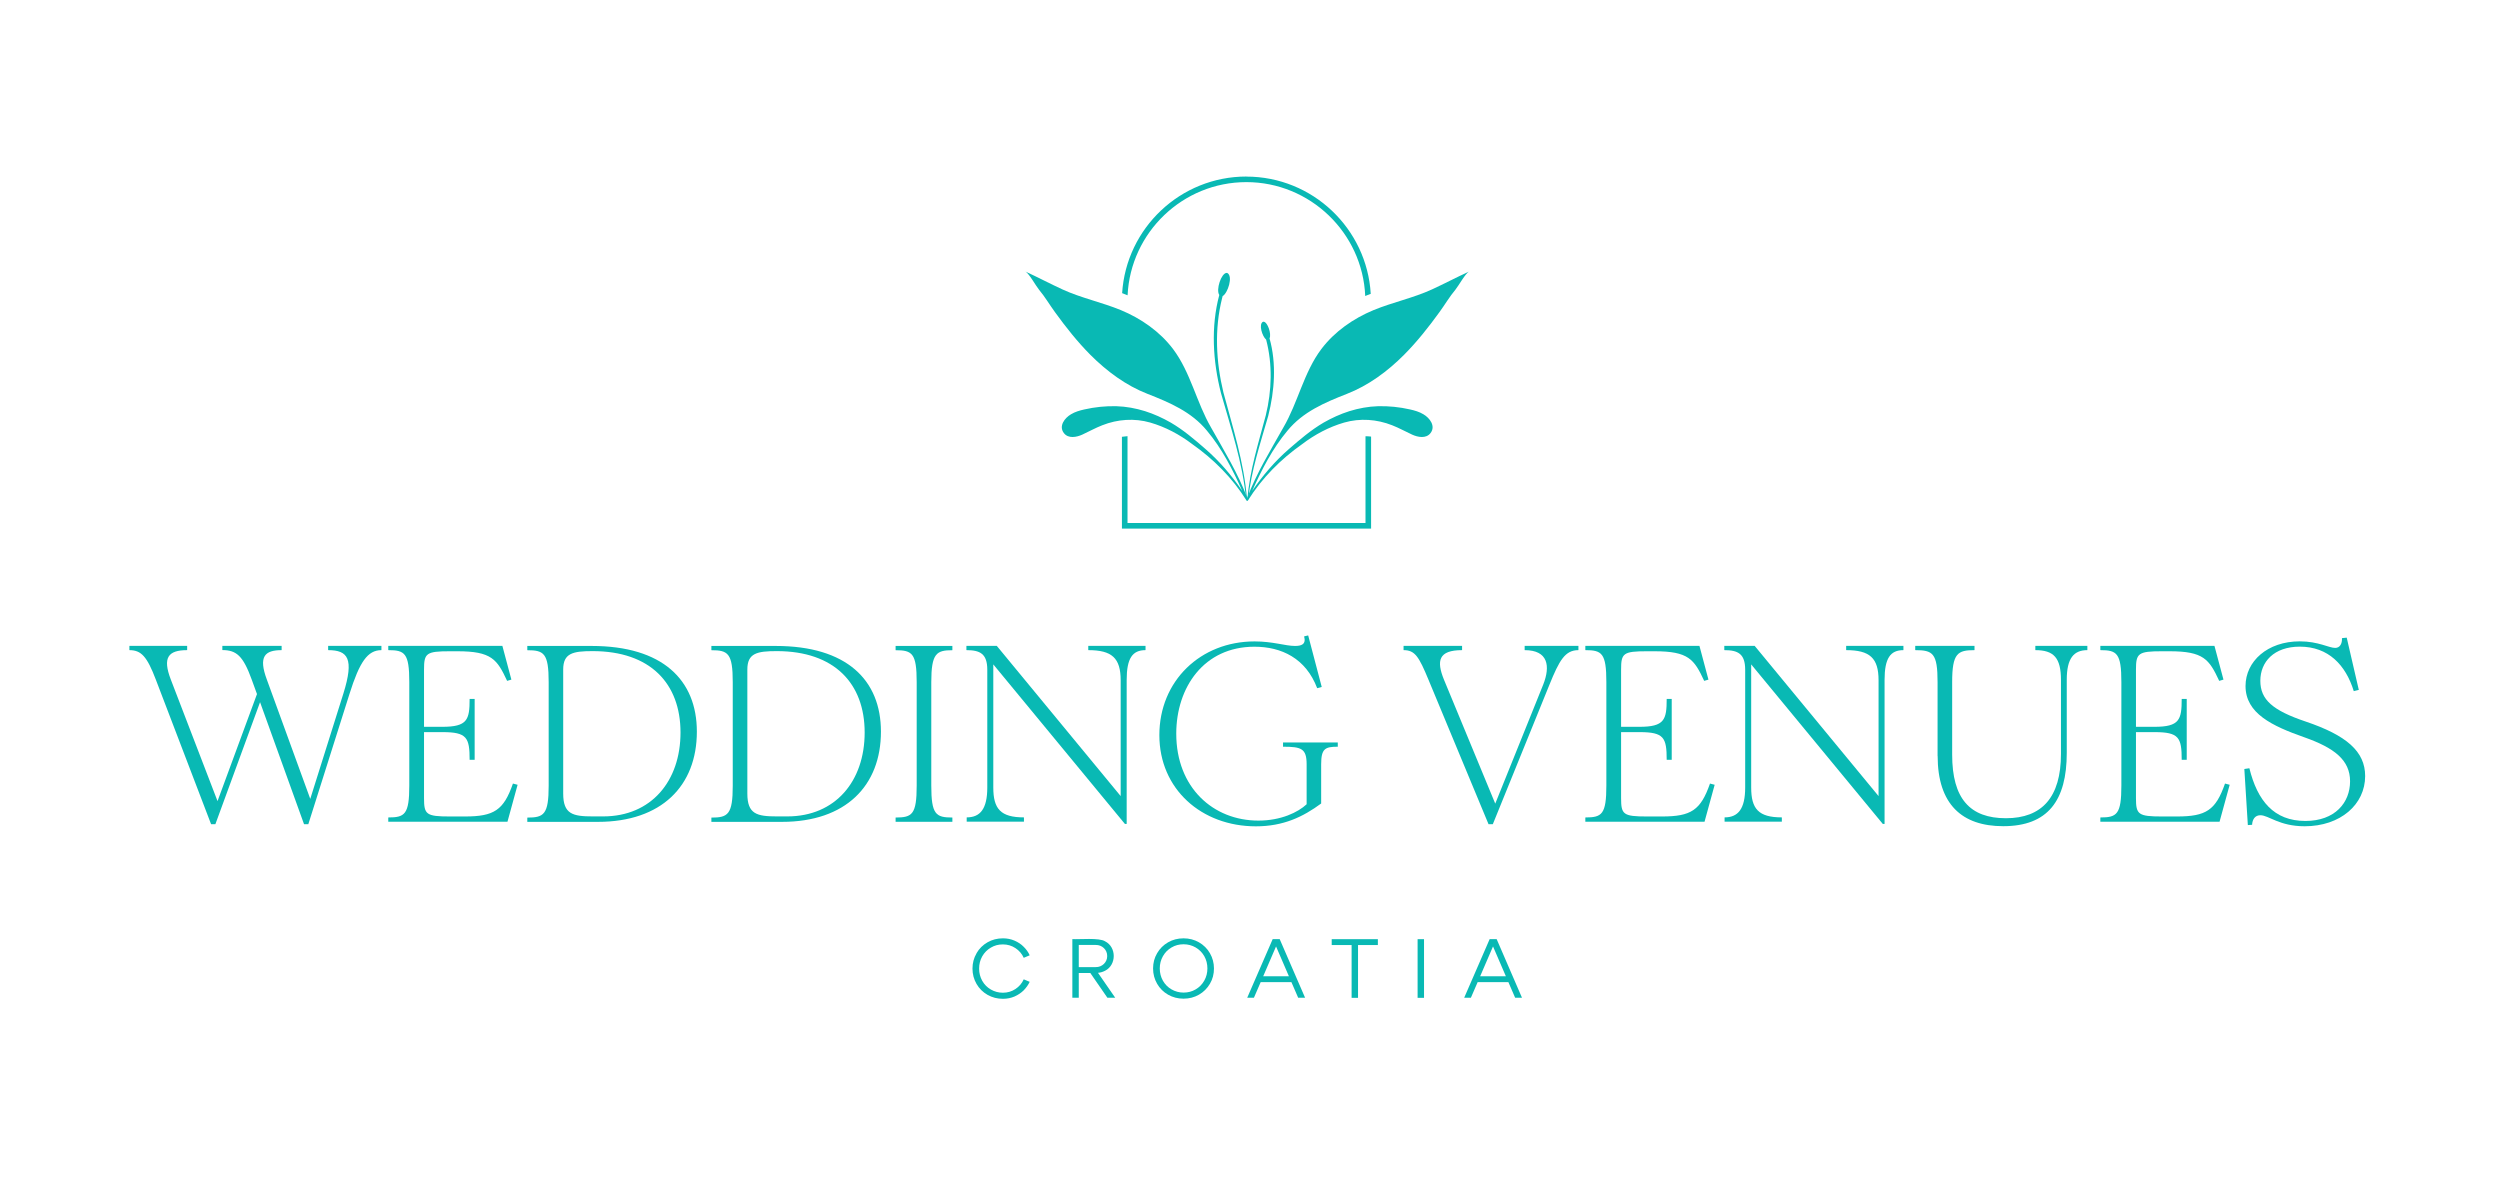<svg width="358" height="169" viewBox="0 0 358 169" fill="none" xmlns="http://www.w3.org/2000/svg">
<path d="M139.84 136.499C140.22 135.839 140.75 135.319 141.41 134.939C142.07 134.559 142.81 134.369 143.62 134.369C144.22 134.369 144.77 134.479 145.28 134.699C145.79 134.919 146.23 135.209 146.59 135.579C146.96 135.939 147.25 136.349 147.45 136.799L146.6 137.159C146.34 136.579 145.94 136.119 145.41 135.769C144.88 135.419 144.28 135.239 143.62 135.239C142.96 135.239 142.41 135.389 141.89 135.699C141.37 135.999 140.96 136.419 140.66 136.939C140.36 137.469 140.21 138.049 140.21 138.699C140.21 139.349 140.36 139.929 140.66 140.459C140.96 140.989 141.37 141.399 141.89 141.699C142.41 141.999 142.99 142.159 143.62 142.159C144.28 142.159 144.88 141.979 145.41 141.629C145.94 141.279 146.34 140.819 146.6 140.239L147.45 140.599C147.24 141.049 146.95 141.449 146.59 141.819C146.22 142.179 145.78 142.479 145.28 142.699C144.77 142.919 144.22 143.029 143.62 143.029C142.81 143.029 142.08 142.839 141.41 142.459C140.75 142.079 140.22 141.559 139.84 140.899C139.46 140.239 139.26 139.509 139.26 138.709C139.26 137.909 139.45 137.179 139.84 136.519V136.499Z" fill="#09B9B4"/>
<path d="M157.23 139.309C157.6 139.279 157.94 139.169 158.25 139.009C159.9 138.179 159.9 135.619 158.25 134.799C157.41 134.249 154.53 134.549 153.56 134.479V142.879H154.48V139.329H156.13L158.58 142.879H159.7L157.23 139.309ZM154.48 135.319H156.91C157.81 135.289 158.57 136.009 158.55 136.909C158.57 137.789 157.8 138.519 156.91 138.489H154.48V135.319Z" fill="#09B9B4"/>
<path d="M165.7 136.499C166.08 135.839 166.61 135.319 167.27 134.939C167.93 134.559 168.67 134.369 169.48 134.369C170.29 134.369 171.02 134.559 171.69 134.939C172.35 135.319 172.88 135.839 173.26 136.499C173.64 137.159 173.84 137.889 173.84 138.689C173.84 139.489 173.65 140.219 173.26 140.879C172.87 141.539 172.35 142.059 171.69 142.439C171.03 142.819 170.29 143.009 169.48 143.009C168.67 143.009 167.94 142.819 167.27 142.439C166.61 142.059 166.08 141.539 165.7 140.879C165.32 140.219 165.12 139.489 165.12 138.689C165.12 137.889 165.31 137.159 165.7 136.499ZM166.53 140.439C166.83 140.969 167.24 141.379 167.76 141.679C168.28 141.979 168.86 142.139 169.49 142.139C170.12 142.139 170.7 141.989 171.22 141.679C171.74 141.379 172.15 140.959 172.45 140.429C172.75 139.899 172.9 139.319 172.9 138.679C172.9 138.039 172.75 137.449 172.45 136.919C172.15 136.399 171.74 135.979 171.22 135.679C170.7 135.379 170.12 135.219 169.49 135.219C168.86 135.219 168.28 135.369 167.76 135.679C167.24 135.979 166.83 136.399 166.53 136.929C166.23 137.459 166.08 138.039 166.08 138.679C166.08 139.319 166.23 139.909 166.53 140.439Z" fill="#09B9B4"/>
<path d="M183.25 134.48H182.25L178.6 142.88H179.56L180.53 140.64H184.93L185.9 142.88H186.89L183.25 134.48ZM180.89 139.8L182.73 135.53L184.57 139.8H180.89Z" fill="#09B9B4"/>
<path d="M193.54 135.33H190.7V134.49H197.31V135.33H194.47V142.89H193.55V135.33H193.54Z" fill="#09B9B4"/>
<path d="M203 134.49H203.92V142.89H203V134.49Z" fill="#09B9B4"/>
<path d="M214.32 134.48H213.32L209.67 142.88H210.63L211.6 140.64H216L216.97 142.88H217.95L214.32 134.48ZM211.96 139.8L213.8 135.53L215.64 139.8H211.96Z" fill="#09B9B4"/>
<path d="M178.71 71.569C178.71 71.569 178.71 71.609 178.69 71.629C178.69 71.649 178.67 71.659 178.65 71.679C178.6 71.719 178.52 71.699 178.48 71.639C176.48 68.449 173.8 65.759 170.73 63.599C168.93 62.229 166.89 61.139 164.71 60.509C162.44 59.859 160.04 60.029 157.84 60.899C156.86 61.279 155.94 61.799 154.98 62.239C154.16 62.609 152.99 62.849 152.35 62.019C151.57 61.009 152.47 59.849 153.36 59.329C153.95 58.969 154.62 58.779 155.29 58.629C156.79 58.289 158.34 58.129 159.87 58.169C161.26 58.209 162.65 58.469 163.97 58.879C165.26 59.289 166.49 59.849 167.66 60.519C169.47 61.579 171.03 62.909 172.6 64.279C174.62 66.029 176.38 68.089 177.89 70.299C176.52 67.249 174.98 64.229 172.83 61.669C170.62 58.969 167.48 57.639 164.34 56.409C161.23 55.199 158.5 53.169 156.15 50.819C154.28 48.939 152.63 46.849 151.08 44.709C150.31 43.659 149.63 42.489 148.79 41.489C148.34 40.949 147.34 39.109 146.81 38.869C148.65 39.719 150.37 40.629 152.13 41.439C154.8 42.669 157.76 43.279 160.51 44.409C163.4 45.609 166.08 47.469 167.98 49.979C170.51 53.339 171.34 57.659 173.44 61.249C175.29 64.539 177.27 67.759 178.61 71.309L178.68 71.479C178.68 71.479 178.69 71.499 178.69 71.509C178.69 71.529 178.71 71.539 178.71 71.569Z" fill="#09B9B4"/>
<path d="M210.4 38.869C209.86 39.109 208.86 40.949 208.41 41.489C207.57 42.489 206.89 43.659 206.12 44.709C204.57 46.849 202.92 48.939 201.05 50.819C198.71 53.169 195.97 55.199 192.86 56.409C189.72 57.639 186.58 58.969 184.37 61.669C182.22 64.229 180.68 67.249 179.31 70.299C180.82 68.089 182.58 66.029 184.6 64.279C186.18 62.909 187.73 61.579 189.54 60.519C190.71 59.849 191.94 59.289 193.23 58.879C194.55 58.469 195.94 58.209 197.33 58.169C198.87 58.129 200.41 58.289 201.91 58.629C202.58 58.779 203.25 58.969 203.84 59.329C204.73 59.849 205.63 61.009 204.85 62.019C204.21 62.849 203.04 62.609 202.22 62.239C201.26 61.799 200.34 61.279 199.36 60.899C197.16 60.029 194.76 59.859 192.49 60.509C190.31 61.139 188.27 62.229 186.47 63.599C183.4 65.759 180.72 68.449 178.72 71.639C178.72 71.659 178.69 71.669 178.67 71.679C178.65 71.699 178.63 71.699 178.61 71.699C178.58 71.699 178.57 71.689 178.55 71.679C178.53 71.659 178.51 71.649 178.51 71.629C178.49 71.609 178.49 71.589 178.49 71.569C178.49 71.539 178.5 71.529 178.51 71.509C178.51 71.499 178.52 71.489 178.52 71.479L178.59 71.309C179.93 67.759 181.91 64.539 183.76 61.249C185.87 57.659 186.69 53.339 189.22 49.979C191.12 47.469 193.8 45.609 196.69 44.409C199.44 43.279 202.4 42.669 205.07 41.439C206.83 40.629 208.55 39.719 210.4 38.869Z" fill="#09B9B4"/>
<path d="M178.49 25.279C169.03 25.279 161.28 32.669 160.69 41.979C160.93 42.069 161.16 42.169 161.4 42.259C161.42 42.259 161.45 42.279 161.47 42.289C161.9 33.279 169.37 26.079 178.48 26.079C187.59 26.079 195.12 33.329 195.5 42.389C195.6 42.349 195.69 42.299 195.79 42.269C195.95 42.199 196.12 42.139 196.29 42.079C195.74 32.729 187.96 25.289 178.48 25.289L178.49 25.279ZM195.54 74.889H161.46V62.459C161.2 62.479 160.93 62.509 160.66 62.549V75.699H196.34V62.519C196.08 62.489 195.81 62.469 195.54 62.469V74.899V74.889Z" fill="#09B9B4"/>
<path d="M178.57 71.47C178.57 71.55 178.45 71.57 178.44 71.49C177.95 66.25 176.27 61.32 174.84 56.28C173.68 51.72 173.38 46.81 174.6 42.24C174.1 41.48 174.88 39.13 175.64 39.08H175.73C176.63 39.53 175.81 42.01 175.08 42.4C175.05 42.53 175.02 42.64 175 42.72C173.89 47.15 174.13 51.78 175.19 56.19C176.53 61.22 178.15 66.24 178.57 71.47Z" fill="#09B9B4"/>
<path d="M181.61 59.56C180.48 63.52 179.16 67.37 178.76 71.49C178.76 71.56 178.62 71.56 178.63 71.47C178.95 67.37 180.22 63.42 181.26 59.48C182.13 55.91 182.24 52.18 181.31 48.63C180.76 48.19 180.19 46.4 180.87 46.07H180.95C181.51 46.1 182.1 47.79 181.8 48.46C182.81 52.07 182.52 55.97 181.61 59.56Z" fill="#09B9B4"/>
<path d="M166.02 105.27C166.02 97.5 171.92 91.85 179.66 91.85C182.29 91.85 184.05 92.5 185.45 92.5C186.35 92.5 187.07 92.28 186.75 91.13L187.33 90.99L189.27 98.37L188.62 98.55C187 94.27 183.51 92.61 179.63 92.61C172.4 92.61 168.44 98.44 168.44 105.06C168.44 112.79 173.73 117.51 180.2 117.51C183.44 117.51 185.88 116.32 187.11 115.17V109.45C187.11 107.18 186.35 106.93 183.73 106.93V106.32H191.57V106.93C189.77 106.93 189.19 107.18 189.19 109.45V115.06C186.6 116.97 183.79 118.33 179.84 118.33C172.07 118.33 166.02 113.01 166.02 105.27Z" fill="#09B9B4"/>
<path d="M31.84 93.1V92.49H40.33V93.1C37.92 93.1 36.98 94 38.21 97.31L44.43 114.4L49.18 99.29C50.73 94.32 49.83 93.1 46.99 93.1V92.49H54.62V93.1C52.64 93.1 51.49 94.79 50.05 99.36L44.15 118.03H43.54L37.24 100.55L30.84 118.03H30.23L22.31 97.31C21.05 94 20.22 93.1 18.53 93.1V92.49H26.8V93.1C24.1 93.1 23.24 94.14 24.46 97.31L31.15 114.72L36.8 99.39L36.04 97.3C34.82 93.95 33.88 93.09 31.83 93.09L31.84 93.1Z" fill="#09B9B4"/>
<path d="M73.45 112.21C72.13 116.02 70.75 116.92 66.58 116.92H64.42C61.03 116.92 60.72 116.64 60.72 114.3V104.84H63.37C66.86 104.84 67.25 105.62 67.25 108.8H67.97V100.09H67.25C67.25 103.07 66.94 104.08 63.34 104.08H60.72V95.88C60.72 93.54 61.03 93.26 64.42 93.26H65.5C70.39 93.26 71.18 94.41 72.62 97.5L73.23 97.32L71.94 92.49H55.6V93.1C57.97 93.1 58.61 93.53 58.61 97.67V112.49C58.61 116.63 57.97 117.06 55.6 117.06V117.67H72.67L74.12 112.38L73.43 112.2L73.45 112.21Z" fill="#09B9B4"/>
<path d="M78.57 112.5V97.68C78.57 93.54 77.89 93.11 75.51 93.11V92.5H84.72C94.9 92.5 99.79 97.39 99.79 104.77C99.79 112.54 94.72 117.69 85.62 117.69H75.51V117.08C77.88 117.08 78.57 116.65 78.57 112.51V112.5ZM97.45 104.9C97.45 97.88 93.13 93.24 84.86 93.24C82.05 93.24 80.65 93.53 80.65 95.87V113.64C80.65 116.59 82.02 116.91 84.89 116.91H86.37C93.28 116.91 97.45 111.84 97.45 104.89V104.9Z" fill="#09B9B4"/>
<path d="M104.93 112.5V97.68C104.93 93.54 104.25 93.11 101.87 93.11V92.5H111.08C121.26 92.5 126.15 97.39 126.15 104.77C126.15 112.54 121.08 117.69 111.98 117.69H101.87V117.08C104.24 117.08 104.93 116.65 104.93 112.51V112.5ZM123.82 104.9C123.82 97.88 119.5 93.24 111.23 93.24C108.42 93.24 107.02 93.53 107.02 95.87V113.64C107.02 116.59 108.39 116.91 111.26 116.91H112.74C119.65 116.91 123.82 111.84 123.82 104.89V104.9Z" fill="#09B9B4"/>
<path d="M131.27 112.5V97.68C131.27 93.54 130.62 93.11 128.25 93.11V92.5H136.38V93.11C134.11 93.11 133.36 93.54 133.36 97.68V112.5C133.36 116.64 134.01 117.07 136.38 117.07V117.68H128.25V117.07C130.62 117.07 131.27 116.64 131.27 112.5Z" fill="#09B9B4"/>
<path d="M141.38 112.78V95.91C141.38 93.61 140.34 93.1 138.39 93.1V92.49H142.74L160.48 114V97.42C160.48 94.22 159.22 93.1 155.84 93.1V92.49H164.04V93.1C162.17 93.1 161.34 94.25 161.34 97.38V117.99H161.09L142.24 95.14V112.77C142.24 115.83 143.28 117.05 146.63 117.05V117.66H138.43V117.05C140.37 117.05 141.38 115.83 141.38 112.77V112.78Z" fill="#09B9B4"/>
<path d="M200.99 93.1V92.49H209.37V93.1C205.99 93.1 205.67 94.61 206.78 97.34L214.12 115.08L220.99 98.03C222.03 95.4 221.71 93.1 218.33 93.1V92.49H226.03V93.1C224.12 93.1 223.3 94.54 221.86 98.1L213.77 118.03H213.16L204.56 97.34C203.19 94.03 202.62 93.1 201 93.1H200.99Z" fill="#09B9B4"/>
<path d="M244.87 112.21C243.54 116.02 242.17 116.92 238 116.92H235.84C232.45 116.92 232.14 116.64 232.14 114.3V104.84H234.79C238.28 104.84 238.67 105.62 238.67 108.8H239.39V100.09H238.67C238.67 103.07 238.36 104.08 234.76 104.08H232.14V95.88C232.14 93.54 232.45 93.26 235.84 93.26H236.92C241.81 93.26 242.6 94.41 244.04 97.5L244.65 97.32L243.36 92.49H227.02V93.1C229.39 93.1 230.03 93.53 230.03 97.67V112.49C230.03 116.63 229.39 117.06 227.02 117.06V117.67H244.09L245.54 112.38L244.85 112.2L244.87 112.21Z" fill="#09B9B4"/>
<path d="M249.91 112.78V95.91C249.91 93.61 248.87 93.1 246.92 93.1V92.49H251.27L269.01 114V97.42C269.01 94.22 267.75 93.1 264.37 93.1V92.49H272.57V93.1C270.7 93.1 269.87 94.25 269.87 97.38V117.99H269.62L250.77 95.14V112.77C250.77 115.83 251.81 117.05 255.16 117.05V117.66H246.96V117.05C248.9 117.05 249.91 115.83 249.91 112.77V112.78Z" fill="#09B9B4"/>
<path d="M277.46 108.25V97.67C277.46 93.53 276.78 93.1 274.26 93.1V92.49H282.75V93.1C280.34 93.1 279.55 93.53 279.55 97.67V108.07C279.55 114.37 282.1 117.17 287.25 117.17C292.4 117.17 295.13 114.18 295.13 107.96V97.38C295.13 94.18 294.09 93.1 291.46 93.1V92.49H298.91V93.1C296.97 93.1 295.96 94.25 295.96 97.34V107.81C295.96 114.64 293.26 118.31 286.86 118.31C280.96 118.31 277.47 115.18 277.47 108.24L277.46 108.25Z" fill="#09B9B4"/>
<path d="M318.62 112.21C317.29 116.02 315.92 116.92 311.75 116.92H309.59C306.2 116.92 305.87 116.64 305.87 114.3V104.84H308.54C312.03 104.84 312.42 105.62 312.42 108.8H313.14V100.09H312.42C312.42 103.07 312.11 104.08 308.51 104.08H305.87V95.88C305.87 93.54 306.2 93.26 309.59 93.26H310.67C315.56 93.26 316.35 94.41 317.79 97.5L318.4 97.32L317.11 92.49H300.77V93.1C303.14 93.1 303.78 93.53 303.78 97.67V112.49C303.78 116.63 303.14 117.06 300.77 117.06V117.67H317.84L319.29 112.38L318.6 112.2L318.62 112.21Z" fill="#09B9B4"/>
<path d="M321.39 110.121L322.11 110.011C323.26 114.651 325.6 117.561 330.13 117.561C334.38 117.561 336.53 114.931 336.53 111.881C336.53 108.831 334.26 107.091 329.98 105.581C325.37 103.961 321.56 102.161 321.56 98.24C321.56 94.71 324.69 91.841 329.33 91.841C331.99 91.841 333.5 92.781 334.4 92.781C335.08 92.781 335.41 92.171 335.37 91.38L336.05 91.311L337.78 98.791L337.06 98.971C335.91 95.231 333.43 92.6 329.33 92.6C325.62 92.6 323.68 94.79 323.68 97.49C323.68 100.191 325.44 101.731 330.16 103.321C336.02 105.301 338.69 107.601 338.69 111.131C338.69 115.191 335.16 118.321 330.02 118.321C326.39 118.321 324.87 116.741 323.69 116.741C322.93 116.741 322.54 117.321 322.5 118.111L321.89 118.151L321.39 110.131V110.121Z" fill="#09B9B4"/>
</svg>
